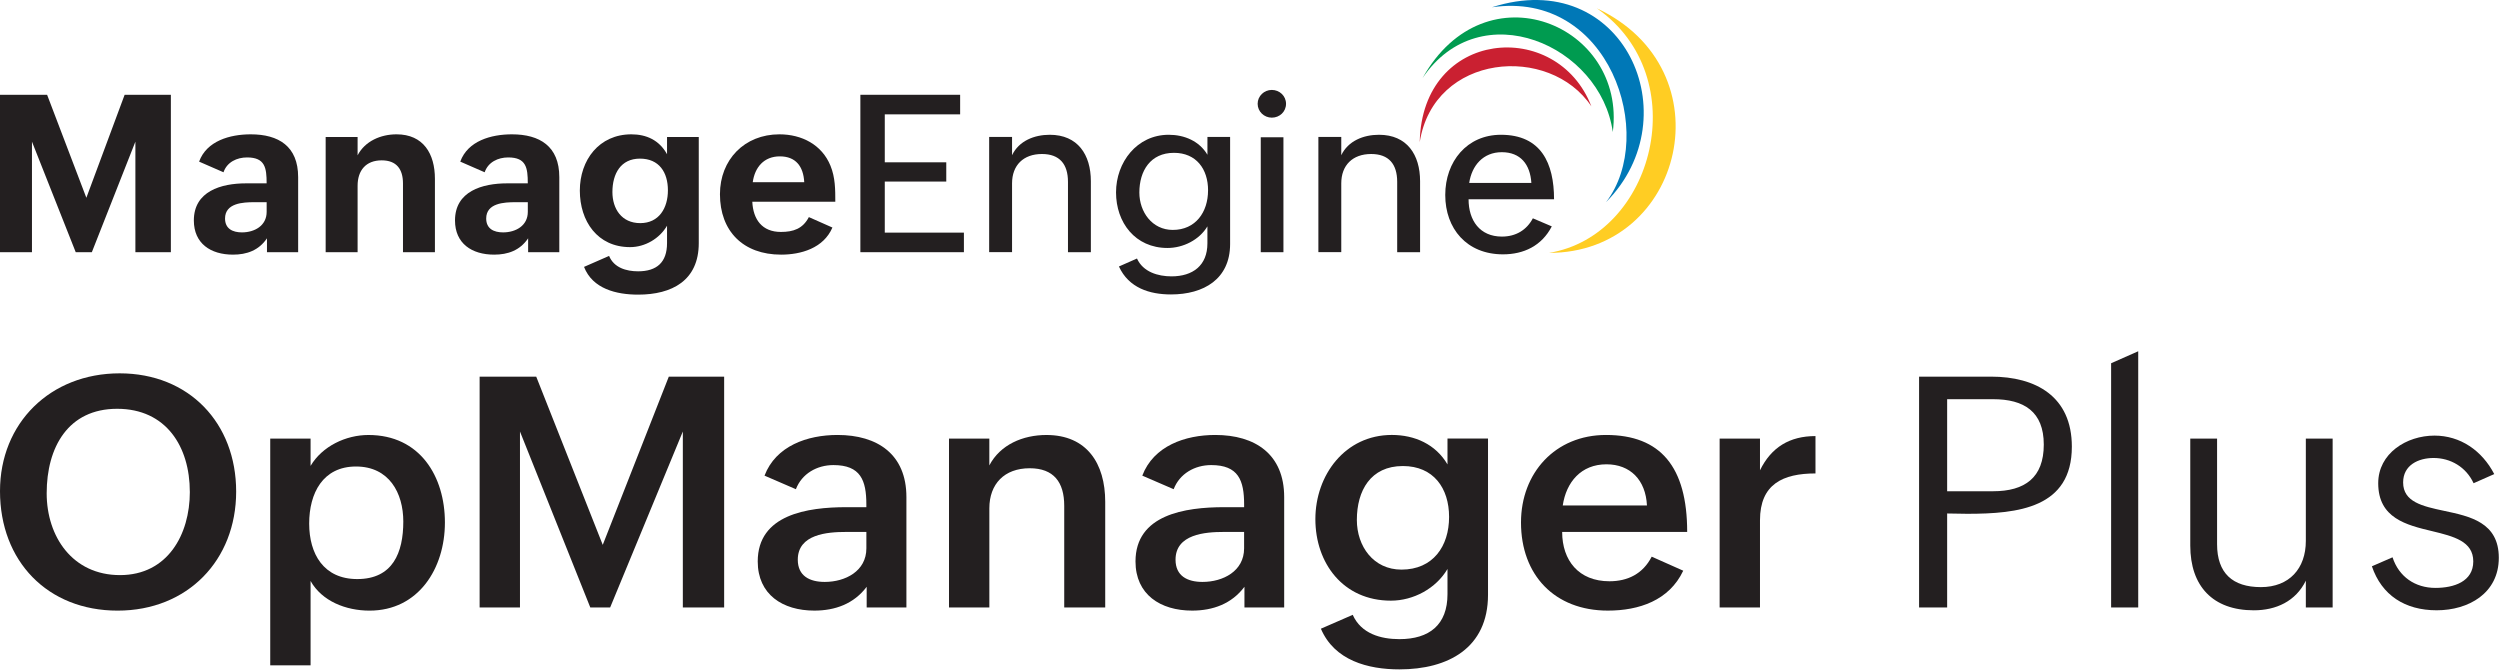 <svg width="1174" height="315" viewBox="0 0 1174 315" fill="none" xmlns="http://www.w3.org/2000/svg">
<g clip-path="url(#clip0_9897_519)">
<path d="M0 230.62C0 198.64 23.62 175.32 56.19 175.32C88.76 175.32 110.9 198.64 110.9 230.85C110.9 263.06 88.1 286.75 55.23 286.75C22.36 286.75 0 263.57 0 230.62ZM89.14 230.99C89.14 209.74 78.03 191.97 55.01 191.97C31.99 191.97 21.92 210.03 21.92 231.65C21.92 252.01 34.06 270.07 56.35 270.07C78.64 270.07 89.15 251.12 89.15 230.98L89.14 230.99Z" fill="#231F20"/>
<path d="M126.9 205.97H145.85V218.78C151.33 209.53 162.43 204.27 173.02 204.27C197.23 204.27 208.93 223.74 208.93 245.36C208.93 266.98 196.49 286.75 173.54 286.75C162.43 286.75 151.18 282.31 145.85 272.83V312.44H126.9V205.98V205.97ZM189.39 244.91C189.39 231.51 182.73 219.07 167.18 219.07C151.63 219.07 145.19 231.58 145.19 245.87C145.19 260.16 152 271.93 167.77 271.93C184.5 271.93 189.39 259.49 189.39 244.91Z" fill="#231F20"/>
<path d="M225.23 176.87H251.81L283.05 255.87L314.07 176.87H340.06V285.26H320.66V202.64L286.53 285.26H277.2L244.18 202.64V285.26H225.23V176.87Z" fill="#231F20"/>
<path d="M406.99 275.56C400.99 283.56 392.18 286.74 382.41 286.74C367.53 286.74 355.83 279.19 355.83 263.64C355.83 241.65 379.08 238.17 397.51 238.17H406.84V236.91C406.84 225.58 404.17 218.4 391.37 218.4C383.67 218.4 376.56 222.4 373.75 229.73L359.02 223.36C364.35 209.37 379.16 204.26 393.3 204.26C412.03 204.26 425.65 213.29 425.65 233.43V285.26H406.99V275.56ZM397.29 249.8C388.55 249.8 374.64 250.84 374.64 262.83C374.64 270.46 380.19 273.27 387.3 273.27C396.92 273.27 406.85 268.24 406.85 257.5V249.8H397.3H397.29Z" fill="#231F20"/>
<path d="M445.64 205.97H464.59V218.56C469.7 208.79 480.36 204.27 491.39 204.27C510.42 204.27 519.01 217.67 519.01 235.66V285.26H499.76V237.51C499.76 226.4 494.8 219.89 483.55 219.89C471.63 219.89 464.6 227.29 464.6 238.69V285.26H445.65V205.97H445.64Z" fill="#231F20"/>
<path d="M584.391 275.56C578.391 283.56 569.58 286.74 559.81 286.74C544.93 286.74 533.23 279.19 533.23 263.64C533.23 241.65 556.48 238.17 574.91 238.17H584.24V236.91C584.24 225.58 581.571 218.4 568.771 218.4C561.071 218.4 553.961 222.4 551.151 229.73L536.42 223.36C541.75 209.37 556.561 204.26 570.701 204.26C589.431 204.26 603.05 213.29 603.05 233.43V285.26H584.391V275.56ZM574.69 249.8C565.95 249.8 552.031 250.84 552.031 262.83C552.031 270.46 557.58 273.27 564.69 273.27C574.31 273.27 584.23 268.24 584.23 257.5V249.8H574.68H574.69Z" fill="#231F20"/>
<path d="M635.25 288.74C639.17 297.55 648.35 300.14 657.16 300.14C671.23 300.14 679.74 293.4 679.74 279.04V267.19C674.34 276.37 663.75 282.07 653.16 282.07C630.73 282.07 617.7 264.45 617.7 243.79C617.7 223.13 631.62 204.25 653.61 204.25C664.35 204.25 674.19 208.62 679.74 218.09V205.95H698.77V279.32C698.77 304.27 680.11 314.34 657.16 314.34C642.43 314.34 626.66 310.19 620.29 295.24L635.25 288.72V288.74ZM680.49 242.76C680.49 229.21 673.16 218.85 658.8 218.85C643.62 218.85 637.18 230.4 637.18 244.17C637.18 256.53 644.95 267.49 658.13 267.49C672.94 267.49 680.49 256.53 680.49 242.76Z" fill="#231F20"/>
<path d="M790.44 268.01C783.85 282 769.64 286.74 755.05 286.74C730.03 286.74 714.26 270.01 714.26 245.35C714.26 222.1 730.33 204.26 754.17 204.26C779.79 204.26 792.3 219.22 792.3 249.79H733.59C733.59 263.19 741.36 272.96 755.8 272.96C764.39 272.96 771.5 269.48 775.64 261.41L790.45 268L790.44 268.01ZM773.41 237.36C772.82 225.37 765.56 218.04 754.38 218.04C742.46 218.04 735.5 226.41 733.87 237.36H773.41Z" fill="#231F20"/>
<path d="M807.54 205.97H826.49V220.85C831.82 209.97 840.48 204.78 852.55 204.78V222.33C837.22 222.33 826.49 227.37 826.49 244.32V285.26H807.54V205.97Z" fill="#231F20"/>
<path d="M901.2 176.87H935.03C955.98 176.87 972.94 186.12 972.94 209.74C972.94 238.54 947.77 241.28 923.78 241.28L914.38 241.13V285.25H901.2V176.86V176.87ZM935.92 230.69C950.95 230.69 959.76 224.25 959.76 208.78C959.76 193.31 950.51 187.46 935.92 187.46H914.38V230.7H935.92V230.69Z" fill="#231F20"/>
<path d="M991.38 170.58L1004.11 164.95V285.26H991.38V170.58Z" fill="#231F20"/>
<path d="M1082.82 272.68C1078.08 282.38 1068.83 286.6 1058.39 286.6C1039.14 286.6 1028.55 275.27 1028.55 256.17V205.97H1041.14V255.57C1041.14 269.12 1048.39 275.71 1061.72 275.71C1075.05 275.71 1082.82 266.97 1082.82 254.02V205.97H1095.41V285.26H1082.82V272.67V272.68Z" fill="#231F20"/>
<path d="M1123.54 261.72C1126.5 270.83 1134.13 276.08 1143.68 276.08C1152.34 276.08 1161.45 273.12 1161.45 263.64C1161.45 254.16 1152.2 251.87 1142.13 249.43C1130.06 246.54 1116.81 243.36 1116.81 226.92C1116.81 212.93 1130.06 204.56 1143.24 204.56C1155.31 204.56 1165.52 211.52 1171.3 222.63L1161.6 226.92C1158.05 219.29 1150.79 215.07 1142.8 215.07C1135.69 215.07 1128.51 218.4 1128.51 226.55C1128.51 235.73 1137.62 237.73 1147.68 239.88C1159.9 242.47 1173.44 245.28 1173.44 261.94C1173.44 278.6 1159.23 286.59 1144.27 286.59C1129.31 286.59 1118.43 279.48 1113.84 265.93L1123.54 261.71V261.72Z" fill="#231F20"/>
<path fill-rule="evenodd" clip-rule="evenodd" d="M749.85 3.9C796.1 36.06 776.8 110.69 727.37 118.76C790.85 118.81 811.46 32.74 749.85 3.9Z" fill="#FFCD23"/>
<path fill-rule="evenodd" clip-rule="evenodd" d="M700.59 3.42C755.74 -4.7 778.35 63.42 754.22 94.91C794.15 54.67 762.2 -16.4 700.59 3.42Z" fill="#0078B7"/>
<path fill-rule="evenodd" clip-rule="evenodd" d="M668.03 36.66C695.22 -3.61 751.71 21.31 757.37 62.01C763.86 11.71 697.55 -16.17 668.03 36.66Z" fill="#009B50"/>
<path fill-rule="evenodd" clip-rule="evenodd" d="M666.7 66.77C673.31 24.97 727.71 20.59 747.31 49.95C731.29 8.35 667.76 13.44 666.7 66.77Z" fill="#CA2031"/>
<path d="M0 44.51H22.12L40.55 92.88L58.53 44.51H80.24V118.43H63.58V66.52L43.13 118.43H35.56L15.01 66.52V118.43H0V44.51Z" fill="#231F20"/>
<path d="M125.37 111.91C121.53 117.62 115.83 119.58 109.41 119.58C98.91 119.58 91.03 114.33 91.03 103.52C91.03 89.79 103.85 86.1 115.52 86.1H125.21C125.21 78.83 124.5 73.93 116.02 73.93C111.27 73.93 106.58 76.1 104.96 80.9L93.5 75.9C97.03 66.16 107.99 63.08 117.74 63.08C130.82 63.08 140.01 68.68 140.01 83.18V118.42H125.37V111.91ZM119.46 94.95C114.11 94.95 105.68 95.35 105.68 102.62C105.68 107.42 109.26 109.13 113.61 109.13C119.47 109.13 125.22 106.05 125.22 99.49V94.95H119.46Z" fill="#231F20"/>
<path d="M152.93 64.35H167.93V72.93C171.41 66.27 178.79 63.08 186.21 63.08C198.83 63.08 204.24 72.22 204.24 83.98V118.42H189.24V86.16C189.24 79.44 186.21 75.3 179.24 75.3C171.82 75.3 167.93 80.05 167.93 87.22V118.42H152.93V64.34V64.35Z" fill="#231F20"/>
<path d="M248.01 111.91C244.17 117.62 238.47 119.58 232.05 119.58C221.55 119.58 213.67 114.33 213.67 103.52C213.67 89.79 226.49 86.1 238.16 86.1H247.85C247.85 78.83 247.14 73.93 238.66 73.93C233.91 73.93 229.22 76.1 227.6 80.9L216.14 75.9C219.67 66.16 230.63 63.08 240.38 63.08C253.46 63.08 262.65 68.68 262.65 83.18V118.42H248.01V111.91ZM242.1 94.95C236.75 94.95 228.32 95.35 228.32 102.62C228.32 107.42 231.9 109.13 236.25 109.13C242.11 109.13 247.86 106.05 247.86 99.49V94.95H242.1Z" fill="#231F20"/>
<path d="M286.03 120.19C288.3 125.69 294.06 127.41 299.66 127.41C308.39 127.41 313.24 123.22 313.24 114.18V106C309.71 112.06 302.89 116.05 295.87 116.05C280.52 116.05 272.29 103.83 272.29 89.49C272.29 75.15 281.33 63.08 296.48 63.08C303.5 63.08 309.56 65.76 313.24 72.42V64.34H328.14V114.17C328.14 131.79 315.52 138.36 299.66 138.36C289.51 138.36 278.3 135.68 274.26 125.33L286.02 120.18L286.03 120.19ZM313.65 89.39C313.65 80.96 309.56 74.49 300.52 74.49C291.48 74.49 287.59 81.61 287.59 90.19C287.59 98.02 291.88 104.78 300.67 104.78C309.46 104.78 313.65 97.71 313.65 89.38V89.39Z" fill="#231F20"/>
<path d="M390.9 106.86C386.71 116.61 376.06 119.58 366.82 119.58C348.95 119.58 338.09 108.52 338.09 91.2C338.09 74.99 349.6 63.08 366.01 63.08C376.51 63.08 385.95 67.93 389.99 77.82C392.26 83.37 392.26 89.08 392.26 94.73H353.28C353.68 103.06 357.87 108.92 366.71 108.92C372.57 108.92 377.01 107.41 379.84 101.95L390.9 106.85V106.86ZM377.67 85.55C377.27 78.13 373.68 73.43 366.21 73.43C358.74 73.43 354.45 78.58 353.49 85.55H377.68H377.67Z" fill="#231F20"/>
<path d="M404.02 44.51H450.88V53.7H415.49V76.22H444.37V85.26H415.49V109.24H452.65V118.43H404.03V44.51H404.02Z" fill="#231F20"/>
<path d="M464.51 64.3H475.26V72.88C478.49 66.16 485.66 63.29 492.98 63.29C506.11 63.29 512.27 72.63 512.27 85.1V118.42H501.52V85.4C501.52 77.07 497.58 72.32 489.3 72.32C480.56 72.32 475.26 77.62 475.26 86.1V118.41H464.51V64.28V64.3Z" fill="#231F20"/>
<path d="M533.93 121.4C536.76 127.71 543.78 129.78 550.14 129.78C560.09 129.78 567 124.73 567 114.28V106.3C563.21 112.66 555.59 116.45 548.27 116.45C533.07 116.45 524.09 104.48 524.09 90.35C524.09 76.22 533.88 63.29 548.83 63.29C556.15 63.29 563.22 66.22 567.01 72.68V64.3H577.66V114.59C577.66 131.05 565.29 138.27 549.89 138.27C539.89 138.27 530.05 135.24 525.45 125.14L533.93 121.4ZM567.31 89.39C567.31 79.44 561.81 71.77 551.3 71.77C540.24 71.77 535.04 80.25 535.04 90.4C535.04 99.54 541.05 107.97 550.74 107.97C561.44 107.97 567.3 99.64 567.3 89.39H567.31Z" fill="#231F20"/>
<path d="M597.25 42.23C600.83 42.23 603.92 45.01 603.92 48.74C603.92 52.47 600.89 55.25 597.25 55.25C593.61 55.25 590.59 52.37 590.59 48.74C590.59 45.11 593.62 42.23 597.25 42.23ZM592.05 64.45H602.7V118.43H592.05V64.45Z" fill="#231F20"/>
<path d="M619.11 64.3H629.86V72.88C633.09 66.16 640.26 63.29 647.58 63.29C660.71 63.29 666.87 72.63 666.87 85.1V118.42H656.12V85.4C656.12 77.07 652.18 72.32 643.9 72.32C635.16 72.32 629.86 77.62 629.86 86.1V118.41H619.11V64.28V64.3Z" fill="#231F20"/>
<path d="M728.72 106.31C723.97 115.5 715.49 119.44 705.8 119.44C688.73 119.44 678.69 107.32 678.69 91.57C678.69 75.82 688.89 63.29 704.84 63.29C723.77 63.29 729.78 76.72 729.78 93.58H689.64C689.64 103.53 694.94 111.1 705.29 111.1C711.9 111.1 716.95 107.97 719.83 102.52L728.72 106.31ZM719.13 85.91C718.57 77.18 714.03 71.47 705.24 71.47C696.45 71.47 691.15 77.78 689.94 85.91H719.12H719.13Z" fill="#231F20"/>
</g>
<defs>
<clipPath id="clip0_9897_519">
<rect width="1173.44" height="314.36" fill="white"/>
</clipPath>
</defs>
</svg>
